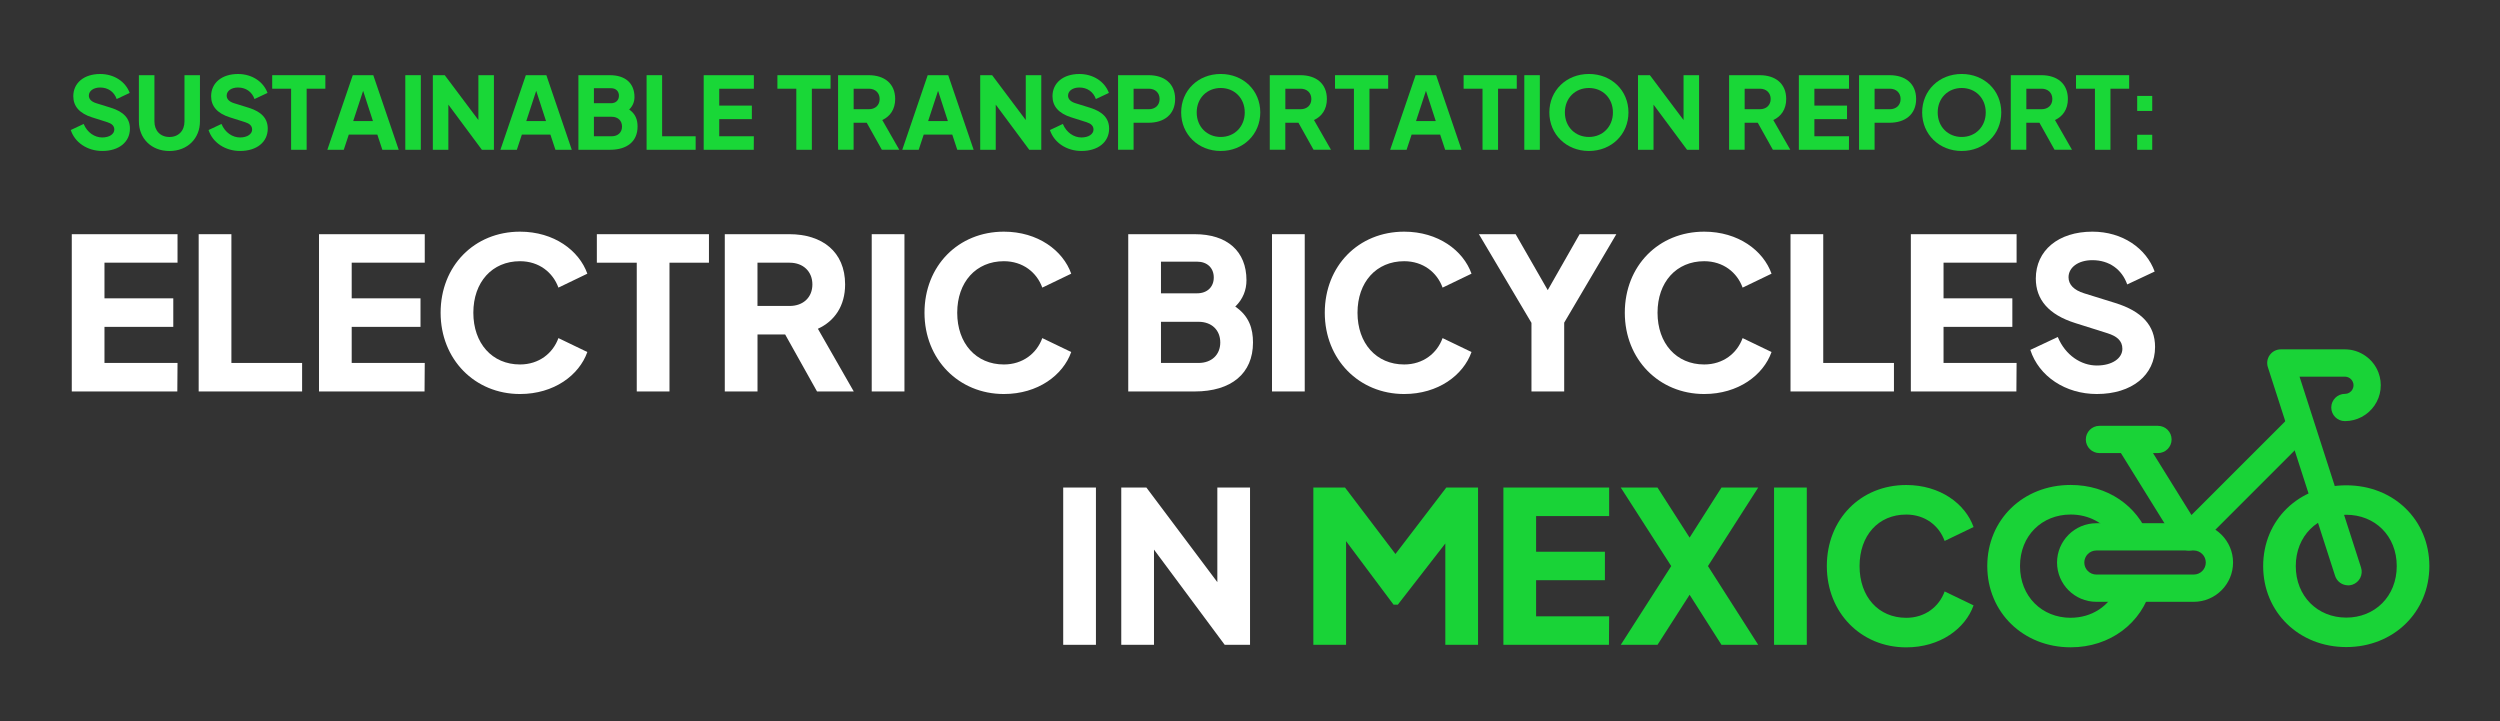 <?xml version="1.0" encoding="UTF-8"?>
<svg id="Capa_1" data-name="Capa 1" xmlns="http://www.w3.org/2000/svg" viewBox="0 0 841.84 242.9">
  <rect x="0" y="0" width="841.84" height="242.9" fill="#333333" stroke="none"/>
  <defs>
    <style>
      .cls-1 {
        fill: none;
      }

      .cls-1, .cls-2, .cls-3, .cls-4 {
        stroke-width: 0px;
      }

      .cls-2 {
        fill: #19d737;
      }

      .cls-3 {
        fill: #19d337;
      }

      .cls-4 {
        fill: #fff;
      }
    </style>
  </defs>
  <g>
    <path class="cls-2" d="m23.79,43.8l4.38-2.06c1.21,2.93,3.74,4.55,6.24,4.55s4.08-1.18,4.08-2.66c0-1.31-.91-2.02-2.39-2.5l-5.12-1.62c-4.28-1.35-6.3-3.78-6.3-7.11,0-4.48,3.61-7.48,9.04-7.48,4.82,0,8.6,2.66,9.95,6.37l-4.38,2.06c-.84-2.39-2.87-3.88-5.56-3.88-2.29,0-3.81,1.18-3.81,2.73,0,1.18.88,2.06,2.5,2.56l4.99,1.55c4.21,1.32,6.34,3.57,6.34,7.01,0,4.52-3.71,7.52-9.3,7.52-4.99,0-9.24-2.8-10.62-7.05Z"/>
    <path class="cls-2" d="m67.33,25.32v15.58c0,5.63-4.11,9.95-10.28,9.95s-10.28-4.32-10.28-9.95v-15.58h5.23v15.58c0,3.14,2.02,5.23,5.06,5.23s5.06-2.09,5.06-5.23v-15.58h5.23Z"/>
    <path class="cls-2" d="m70.2,43.8l4.38-2.06c1.21,2.93,3.74,4.55,6.24,4.55s4.08-1.18,4.08-2.66c0-1.31-.91-2.02-2.39-2.5l-5.12-1.62c-4.28-1.35-6.3-3.78-6.3-7.11,0-4.48,3.61-7.48,9.04-7.48,4.82,0,8.6,2.66,9.95,6.37l-4.38,2.06c-.84-2.39-2.86-3.88-5.56-3.88-2.29,0-3.81,1.18-3.81,2.73,0,1.18.88,2.06,2.5,2.56l4.99,1.55c4.21,1.32,6.34,3.57,6.34,7.01,0,4.52-3.71,7.52-9.31,7.52-4.99,0-9.24-2.8-10.62-7.05Z"/>
    <path class="cls-2" d="m98.03,29.87h-6.37v-4.55h17.9v4.55h-6.3v20.57h-5.23v-20.57Z"/>
    <path class="cls-2" d="m134.28,50.44h-5.53l-1.69-5.12h-9.61l-1.69,5.12h-5.53l8.56-25.12h6.91l8.56,25.12Zm-8.7-9.68l-3.3-10.18-3.34,10.18h6.64Z"/>
    <path class="cls-2" d="m136.48,25.32h5.23v25.12h-5.23v-25.12Z"/>
    <path class="cls-2" d="m166.32,25.32v25.12h-4.05l-11.29-15.21v15.21h-5.23v-25.12h4.01l11.33,15.1v-15.1h5.23Z"/>
    <path class="cls-2" d="m192.56,50.44h-5.53l-1.69-5.12h-9.61l-1.69,5.12h-5.53l8.56-25.12h6.91l8.56,25.12Zm-8.7-9.68l-3.3-10.18-3.34,10.18h6.64Z"/>
    <path class="cls-2" d="m214.69,42.62c0,4.96-3.47,7.82-9.3,7.82h-10.62v-25.12h10.62c5.19,0,8.26,2.73,8.26,7.35,0,1.55-.54,3-1.79,4.21,2.22,1.52,2.83,3.54,2.83,5.73Zm-14.7-7.86h5.77c1.62,0,2.66-1.01,2.66-2.53s-1.04-2.53-2.66-2.53h-5.77v5.06Zm9.47,7.86c0-1.99-1.38-3.3-3.47-3.3h-6v6.57h6c2.09,0,3.47-1.31,3.47-3.27Z"/>
    <path class="cls-2" d="m217.73,25.32h5.23v20.57h11.29v4.55h-16.52v-25.12Z"/>
    <path class="cls-2" d="m236.96,25.32h16.89v4.55h-11.66v5.7h10.99v4.55h-10.99v5.77h11.66l-.03,4.55h-16.86v-25.12Z"/>
    <path class="cls-2" d="m268.15,29.87h-6.37v-4.55h17.9v4.55h-6.3v20.57h-5.23v-20.57Z"/>
    <path class="cls-2" d="m282.22,25.32h10.32c5.19,0,8.9,2.76,8.9,8.02,0,3.44-1.69,5.87-4.35,7.08l5.73,10.01h-5.87l-5.09-9.1h-4.42v9.1h-5.23v-25.12Zm10.35,11.46c2.19,0,3.64-1.38,3.64-3.44s-1.45-3.47-3.64-3.47h-5.12v6.91h5.12Z"/>
    <path class="cls-2" d="m327.88,50.44h-5.53l-1.69-5.12h-9.61l-1.69,5.12h-5.53l8.56-25.12h6.91l8.56,25.12Zm-8.7-9.68l-3.3-10.18-3.34,10.18h6.64Z"/>
    <path class="cls-2" d="m350.64,25.32v25.12h-4.05l-11.29-15.21v15.21h-5.23v-25.12h4.01l11.33,15.1v-15.1h5.23Z"/>
    <path class="cls-2" d="m353.52,43.8l4.38-2.06c1.21,2.93,3.74,4.55,6.24,4.55s4.08-1.18,4.08-2.66c0-1.31-.91-2.02-2.39-2.5l-5.12-1.62c-4.28-1.35-6.3-3.78-6.3-7.11,0-4.48,3.61-7.48,9.04-7.48,4.82,0,8.6,2.66,9.95,6.37l-4.38,2.06c-.84-2.39-2.86-3.88-5.56-3.88-2.29,0-3.81,1.18-3.81,2.73,0,1.18.88,2.06,2.5,2.56l4.99,1.55c4.21,1.32,6.34,3.57,6.34,7.01,0,4.52-3.71,7.52-9.31,7.52-4.99,0-9.24-2.8-10.62-7.05Z"/>
    <path class="cls-2" d="m376.49,25.32h10.32c5.19,0,8.9,2.76,8.9,8.02s-3.78,7.99-8.9,7.99h-5.09v9.1h-5.23v-25.12Zm10.35,11.46c2.19,0,3.64-1.38,3.64-3.44s-1.45-3.47-3.64-3.47h-5.12v6.91h5.12Z"/>
    <path class="cls-2" d="m397.74,37.86c0-7.38,5.7-12.95,13.32-12.95s13.32,5.56,13.32,12.95-5.73,12.98-13.32,12.98-13.32-5.6-13.32-12.98Zm21.41,0c0-4.86-3.51-8.23-8.09-8.23s-8.09,3.37-8.09,8.23,3.51,8.26,8.09,8.26,8.09-3.41,8.09-8.26Z"/>
    <path class="cls-2" d="m427.59,25.32h10.32c5.19,0,8.9,2.76,8.9,8.02,0,3.44-1.69,5.87-4.35,7.08l5.73,10.01h-5.87l-5.09-9.1h-4.42v9.1h-5.23v-25.12Zm10.35,11.46c2.19,0,3.64-1.38,3.64-3.44s-1.45-3.47-3.64-3.47h-5.12v6.91h5.12Z"/>
    <path class="cls-2" d="m455.92,29.87h-6.37v-4.55h17.9v4.55h-6.3v20.57h-5.23v-20.57Z"/>
    <path class="cls-2" d="m492.17,50.44h-5.53l-1.69-5.12h-9.61l-1.69,5.12h-5.53l8.56-25.12h6.91l8.56,25.12Zm-8.7-9.68l-3.3-10.18-3.34,10.18h6.64Z"/>
    <path class="cls-2" d="m499.22,29.87h-6.37v-4.55h17.9v4.55h-6.3v20.57h-5.23v-20.57Z"/>
    <path class="cls-2" d="m513.29,25.32h5.23v25.12h-5.23v-25.12Z"/>
    <path class="cls-2" d="m521.72,37.86c0-7.38,5.7-12.95,13.32-12.95s13.32,5.56,13.32,12.95-5.73,12.98-13.32,12.98-13.32-5.6-13.32-12.98Zm21.41,0c0-4.86-3.51-8.23-8.09-8.23s-8.09,3.37-8.09,8.23,3.51,8.26,8.09,8.26,8.09-3.41,8.09-8.26Z"/>
    <path class="cls-2" d="m572.14,25.32v25.12h-4.05l-11.29-15.21v15.21h-5.23v-25.12h4.01l11.33,15.1v-15.1h5.23Z"/>
    <path class="cls-2" d="m582.26,25.32h10.32c5.19,0,8.9,2.76,8.9,8.02,0,3.44-1.69,5.87-4.35,7.08l5.73,10.01h-5.87l-5.09-9.1h-4.42v9.1h-5.23v-25.12Zm10.35,11.46c2.19,0,3.64-1.38,3.64-3.44s-1.45-3.47-3.64-3.47h-5.12v6.91h5.12Z"/>
    <path class="cls-2" d="m605.74,25.32h16.89v4.55h-11.66v5.7h10.99v4.55h-10.99v5.77h11.66l-.03,4.55h-16.86v-25.12Z"/>
    <path class="cls-2" d="m626.01,25.32h10.32c5.19,0,8.9,2.76,8.9,8.02s-3.78,7.99-8.9,7.99h-5.09v9.1h-5.23v-25.12Zm10.35,11.46c2.19,0,3.64-1.38,3.64-3.44s-1.45-3.47-3.64-3.47h-5.12v6.91h5.12Z"/>
    <path class="cls-2" d="m647.26,37.86c0-7.38,5.7-12.95,13.32-12.95s13.32,5.56,13.32,12.95-5.73,12.98-13.32,12.98-13.32-5.6-13.32-12.98Zm21.41,0c0-4.86-3.51-8.23-8.09-8.23s-8.09,3.37-8.09,8.23,3.51,8.26,8.09,8.26,8.09-3.41,8.09-8.26Z"/>
    <path class="cls-2" d="m677.11,25.32h10.32c5.19,0,8.9,2.76,8.9,8.02,0,3.44-1.69,5.87-4.35,7.08l5.73,10.01h-5.87l-5.09-9.1h-4.42v9.1h-5.23v-25.12Zm10.35,11.46c2.19,0,3.64-1.38,3.64-3.44s-1.45-3.47-3.64-3.47h-5.12v6.91h5.12Z"/>
    <path class="cls-2" d="m705.44,29.87h-6.37v-4.55h17.9v4.55h-6.3v20.57h-5.23v-20.57Z"/>
    <path class="cls-2" d="m719.67,32.3h5.06v5.06h-5.06v-5.06Zm0,13.08h5.06v5.06h-5.06v-5.06Z"/>
  </g>
  <g>
    <path class="cls-3" d="m762.09,190.62c0-15.51,11.97-27.2,27.98-27.2s27.98,11.69,27.98,27.2-12.04,27.27-27.98,27.27-27.98-11.76-27.98-27.27Zm44.98,0c0-10.2-7.37-17.28-17-17.28s-17,7.08-17,17.28,7.37,17.35,17,17.35,17-7.15,17-17.35Z"/>
    <g>
      <path class="cls-4" d="m24.17,78.86h35.61v9.6h-24.6v12.01h23.17v9.59h-23.17v12.16h24.6l-.07,9.6H24.17v-52.96Z"/>
      <path class="cls-4" d="m66.9,78.86h11.02v43.36h23.81v9.6h-34.83v-52.96Z"/>
      <path class="cls-4" d="m107.42,78.86h35.61v9.6h-24.6v12.01h23.17v9.59h-23.17v12.16h24.6l-.07,9.6h-35.54v-52.96Z"/>
      <path class="cls-4" d="m148.37,105.31c0-15.78,11.37-27.3,26.73-27.3,11.45,0,19.9,6.33,22.68,14.15l-9.74,4.69c-1.85-5.12-6.54-8.89-12.94-8.89-9.38,0-15.71,7.04-15.71,17.35s6.33,17.42,15.71,17.42c6.4,0,11.09-3.77,12.94-8.88l9.74,4.69c-2.77,7.82-11.23,14.14-22.68,14.14-15.21,0-26.73-11.66-26.73-27.37Z"/>
      <path class="cls-4" d="m214.41,88.46h-13.43v-9.6h37.75v9.6h-13.29v43.36h-11.02v-43.36Z"/>
      <path class="cls-4" d="m244.06,78.86h21.75c10.95,0,18.77,5.83,18.77,16.92,0,7.25-3.56,12.37-9.17,14.93l12.08,21.11h-12.37l-10.73-19.19h-9.31v19.19h-11.02v-52.96Zm21.82,24.17c4.62,0,7.68-2.92,7.68-7.25s-3.06-7.32-7.68-7.32h-10.81v14.57h10.81Z"/>
      <path class="cls-4" d="m293.54,78.86h11.02v52.96h-11.02v-52.96Z"/>
      <path class="cls-4" d="m311.31,105.31c0-15.78,11.37-27.3,26.73-27.3,11.45,0,19.9,6.33,22.68,14.15l-9.74,4.69c-1.85-5.12-6.54-8.89-12.94-8.89-9.38,0-15.71,7.04-15.71,17.35s6.33,17.42,15.71,17.42c6.4,0,11.09-3.77,12.94-8.88l9.74,4.69c-2.77,7.82-11.23,14.14-22.68,14.14-15.21,0-26.73-11.66-26.73-27.37Z"/>
      <path class="cls-4" d="m421.93,115.33c0,10.45-7.32,16.49-19.62,16.49h-22.39v-52.96h22.39c10.95,0,17.42,5.76,17.42,15.5,0,3.27-1.14,6.33-3.77,8.88,4.69,3.2,5.97,7.46,5.97,12.09Zm-30.99-16.56h12.16c3.41,0,5.62-2.13,5.62-5.33s-2.2-5.33-5.62-5.33h-12.16v10.66Zm19.97,16.56c0-4.2-2.91-6.97-7.32-6.97h-12.65v13.86h12.65c4.41,0,7.32-2.77,7.32-6.89Z"/>
      <path class="cls-4" d="m428.33,78.86h11.02v52.96h-11.02v-52.96Z"/>
      <path class="cls-4" d="m446.1,105.31c0-15.78,11.37-27.3,26.73-27.3,11.45,0,19.9,6.33,22.68,14.15l-9.74,4.69c-1.85-5.12-6.54-8.89-12.94-8.89-9.38,0-15.71,7.04-15.71,17.35s6.33,17.42,15.71,17.42c6.4,0,11.09-3.77,12.94-8.88l9.74,4.69c-2.77,7.82-11.23,14.14-22.68,14.14-15.21,0-26.73-11.66-26.73-27.37Z"/>
      <path class="cls-4" d="m544.28,78.86l-17.56,29.79v23.17h-11.02v-23.1l-17.7-29.86h12.37l10.81,18.84,10.73-18.84h12.37Z"/>
      <path class="cls-4" d="m547.13,105.31c0-15.78,11.37-27.3,26.73-27.3,11.45,0,19.9,6.33,22.68,14.15l-9.74,4.69c-1.85-5.12-6.54-8.89-12.94-8.89-9.38,0-15.71,7.04-15.71,17.35s6.33,17.42,15.71,17.42c6.4,0,11.09-3.77,12.94-8.88l9.74,4.69c-2.77,7.82-11.23,14.14-22.68,14.14-15.21,0-26.73-11.66-26.73-27.37Z"/>
      <path class="cls-4" d="m602.93,78.86h11.02v43.36h23.81v9.6h-34.83v-52.96Z"/>
      <path class="cls-4" d="m643.45,78.86h35.61v9.6h-24.6v12.01h23.17v9.59h-23.17v12.16h24.6l-.07,9.6h-35.54v-52.96Z"/>
      <path class="cls-4" d="m683.69,117.82l9.24-4.34c2.56,6.18,7.89,9.6,13.15,9.6s8.6-2.49,8.6-5.62c0-2.77-1.92-4.27-5.05-5.26l-10.81-3.41c-9.03-2.84-13.29-7.96-13.29-15,0-9.46,7.61-15.78,19.05-15.78,10.17,0,18.13,5.62,20.97,13.43l-9.24,4.34c-1.78-5.05-6.04-8.17-11.73-8.17-4.83,0-8.03,2.49-8.03,5.76,0,2.49,1.85,4.34,5.26,5.4l10.52,3.27c8.89,2.77,13.36,7.54,13.36,14.79,0,9.52-7.82,15.85-19.62,15.85-10.52,0-19.48-5.9-22.39-14.86Z"/>
      <path class="cls-4" d="m358.02,164.17h11.02v52.96h-11.02v-52.96Z"/>
      <path class="cls-4" d="m420.93,164.17v52.96h-8.53l-23.81-32.06v32.06h-11.02v-52.96h8.46l23.89,31.85v-31.85h11.02Z"/>
      <path class="cls-3" d="m497.71,164.17v52.96h-11.02v-34.12l-16,20.61h-1.42l-16-21.4v34.9h-11.02v-52.96h10.66l16.99,22.39,17.13-22.39h10.66Z"/>
      <path class="cls-3" d="m506.25,164.17h35.61v9.6h-24.6v12.01h23.17v9.59h-23.17v12.16h24.6l-.07,9.6h-35.54v-52.96Z"/>
      <path class="cls-3" d="m575.13,190.62l16.92,26.51h-12.37l-10.73-16.85-10.81,16.85h-12.37l16.99-26.51-16.99-26.44h12.37l10.81,16.85,10.73-16.85h12.37l-16.92,26.44Z"/>
      <path class="cls-3" d="m597.39,164.17h11.02v52.96h-11.02v-52.96Z"/>
      <path class="cls-3" d="m615.16,190.62c0-15.78,11.37-27.3,26.73-27.3,11.45,0,19.9,6.33,22.68,14.15l-9.74,4.69c-1.85-5.12-6.54-8.89-12.94-8.89-9.38,0-15.71,7.04-15.71,17.35s6.33,17.42,15.71,17.42c6.4,0,11.09-3.77,12.94-8.88l9.74,4.69c-2.77,7.82-11.23,14.14-22.68,14.14-15.21,0-26.73-11.66-26.73-27.37Z"/>
    </g>
    <g>
      <g>
        <g>
          <path class="cls-1" d="m697.27,173.27c-9.67,0-17.06,7.11-17.06,17.35s7.39,17.42,17.06,17.42c7.09,0,12.95-3.87,15.57-9.98h-11.46c-2.27,0-4.11-1.84-4.11-4.11v-9.07c0-2.27,1.84-4.11,4.11-4.11h10.19c-3-4.67-8.19-7.5-14.3-7.5Z"/>
          <path class="cls-3" d="m697.27,208.03c-9.67,0-17.06-7.18-17.06-17.42s7.39-17.35,17.06-17.35c6.11,0,11.3,2.84,14.3,7.5h12.04c-3.88-10.41-13.89-17.46-26.34-17.46-16.07,0-28.08,11.73-28.08,27.3s12.08,27.37,28.08,27.37c13.33,0,23.93-8.19,27.1-19.93h-11.53c-2.62,6.1-8.48,9.98-15.57,9.98Z"/>
        </g>
        <path class="cls-3" d="m738.72,202.65h-32.81c-7.3,0-13.23-5.94-13.23-13.23s5.94-13.23,13.23-13.23h32.81c7.3,0,13.23,5.94,13.23,13.23s-5.94,13.23-13.23,13.23Zm-32.81-17.28c-2.23,0-4.05,1.82-4.05,4.05s1.82,4.05,4.05,4.05h32.81c2.23,0,4.05-1.82,4.05-4.05s-1.82-4.05-4.05-4.05h-32.81Z"/>
      </g>
      <path class="cls-3" d="m737.11,185.37c-.17,0-.35,0-.53-.03-1.39-.16-2.64-.95-3.38-2.14l-19.01-30.63h-7.23c-2.54,0-4.59-2.06-4.59-4.59s2.06-4.59,4.59-4.59h19.71c2.54,0,4.59,2.06,4.59,4.59s-2.06,4.59-4.59,4.59h-1.67l12.95,20.86,31.86-31.85c1.79-1.79,4.7-1.79,6.49,0,1.79,1.79,1.79,4.7,0,6.49l-35.95,35.95c-.87.87-2.04,1.35-3.25,1.35Z"/>
      <path class="cls-3" d="m790.68,197.1c-1.94,0-3.74-1.24-4.37-3.18l-22.64-70.28c-.45-1.4-.21-2.93.66-4.11.86-1.19,2.24-1.89,3.71-1.89h21.57c4.98,0,9.52,3.13,11.29,7.78,1.42,3.71.92,7.89-1.34,11.16-2.25,3.27-5.98,5.23-9.95,5.23-2.54,0-4.59-2.06-4.59-4.59s2.06-4.59,4.59-4.59c1.38,0,2.13-.88,2.39-1.25s.81-1.39.32-2.68c-.43-1.12-1.51-1.86-2.71-1.86h-15.27l20.71,64.28c.78,2.41-.55,5-2.96,5.78-.47.15-.94.22-1.41.22Z"/>
    </g>
  </g>
</svg>